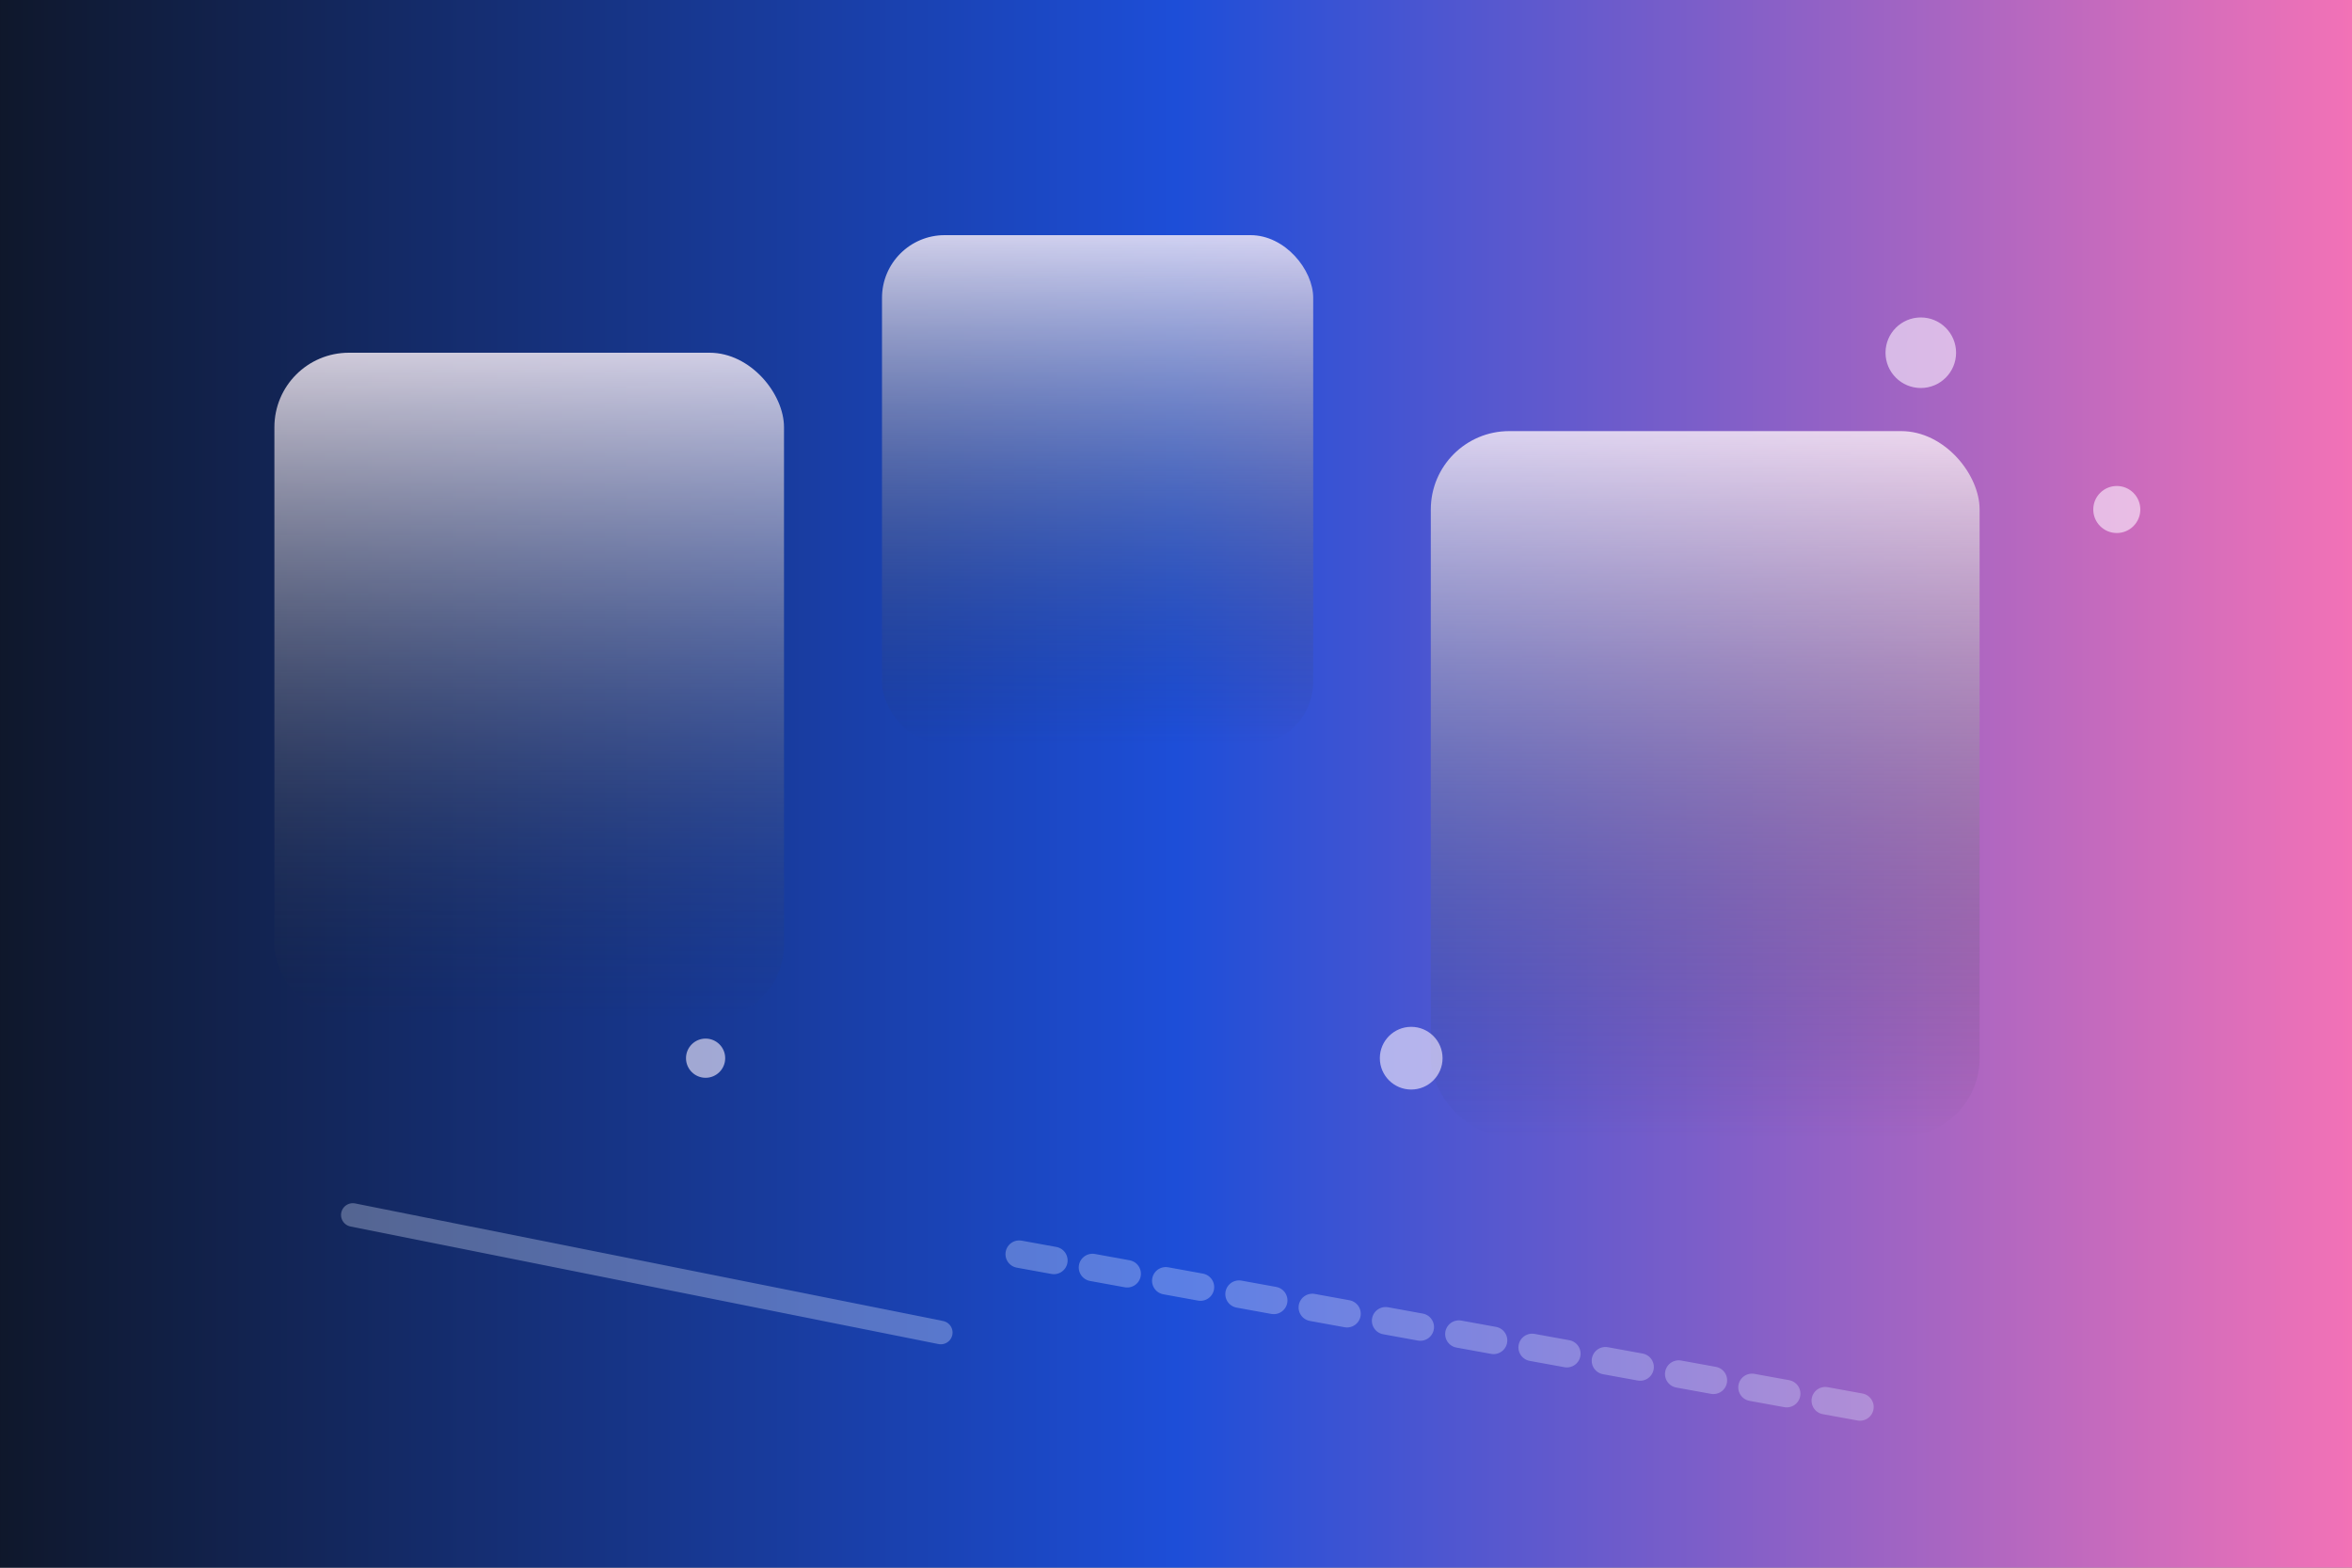 <svg xmlns="http://www.w3.org/2000/svg" width="1200" height="800" viewBox="0 0 1200 800">
  <rect x="0" y="0" width="1200" height="800" fill="#808080" stroke="none"/>
  <defs>
    <linearGradient id="design" x1="0%" y1="0%" x2="100%" y2="0%">
      <stop offset="0%" stop-color="#0f172a"/>
      <stop offset="50%" stop-color="#1d4ed8"/>
      <stop offset="100%" stop-color="#f472b6"/>
    </linearGradient>
    <linearGradient id="card" x1="0%" y1="0%" x2="0%" y2="100%">
      <stop offset="0%" stop-color="#fdf2f8" stop-opacity="0.8"/>
      <stop offset="100%" stop-color="#1e293b" stop-opacity="0"/>
    </linearGradient>
  </defs>
  <rect width="1200" height="800" fill="url(#design)"/>
  <g fill="url(#card)">
    <rect x="140" y="180" width="260" height="340" rx="38"/>
    <rect x="450" y="120" width="220" height="260" rx="32"/>
    <rect x="730" y="220" width="280" height="360" rx="40"/>
  </g>
  <g stroke="#e0e7ff" stroke-opacity="0.32" stroke-linecap="round">
    <line x1="180" y1="620" x2="480" y2="680" stroke-width="12"/>
    <line x1="520" y1="640" x2="960" y2="720" stroke-width="14" stroke-dasharray="18 20"/>
  </g>
  <g fill="#fdf4ff" fill-opacity="0.6">
    <circle cx="980" cy="180" r="18"/>
    <circle cx="1080" cy="260" r="12"/>
    <circle cx="720" cy="540" r="16"/>
    <circle cx="360" cy="540" r="10"/>
  </g>
</svg>

